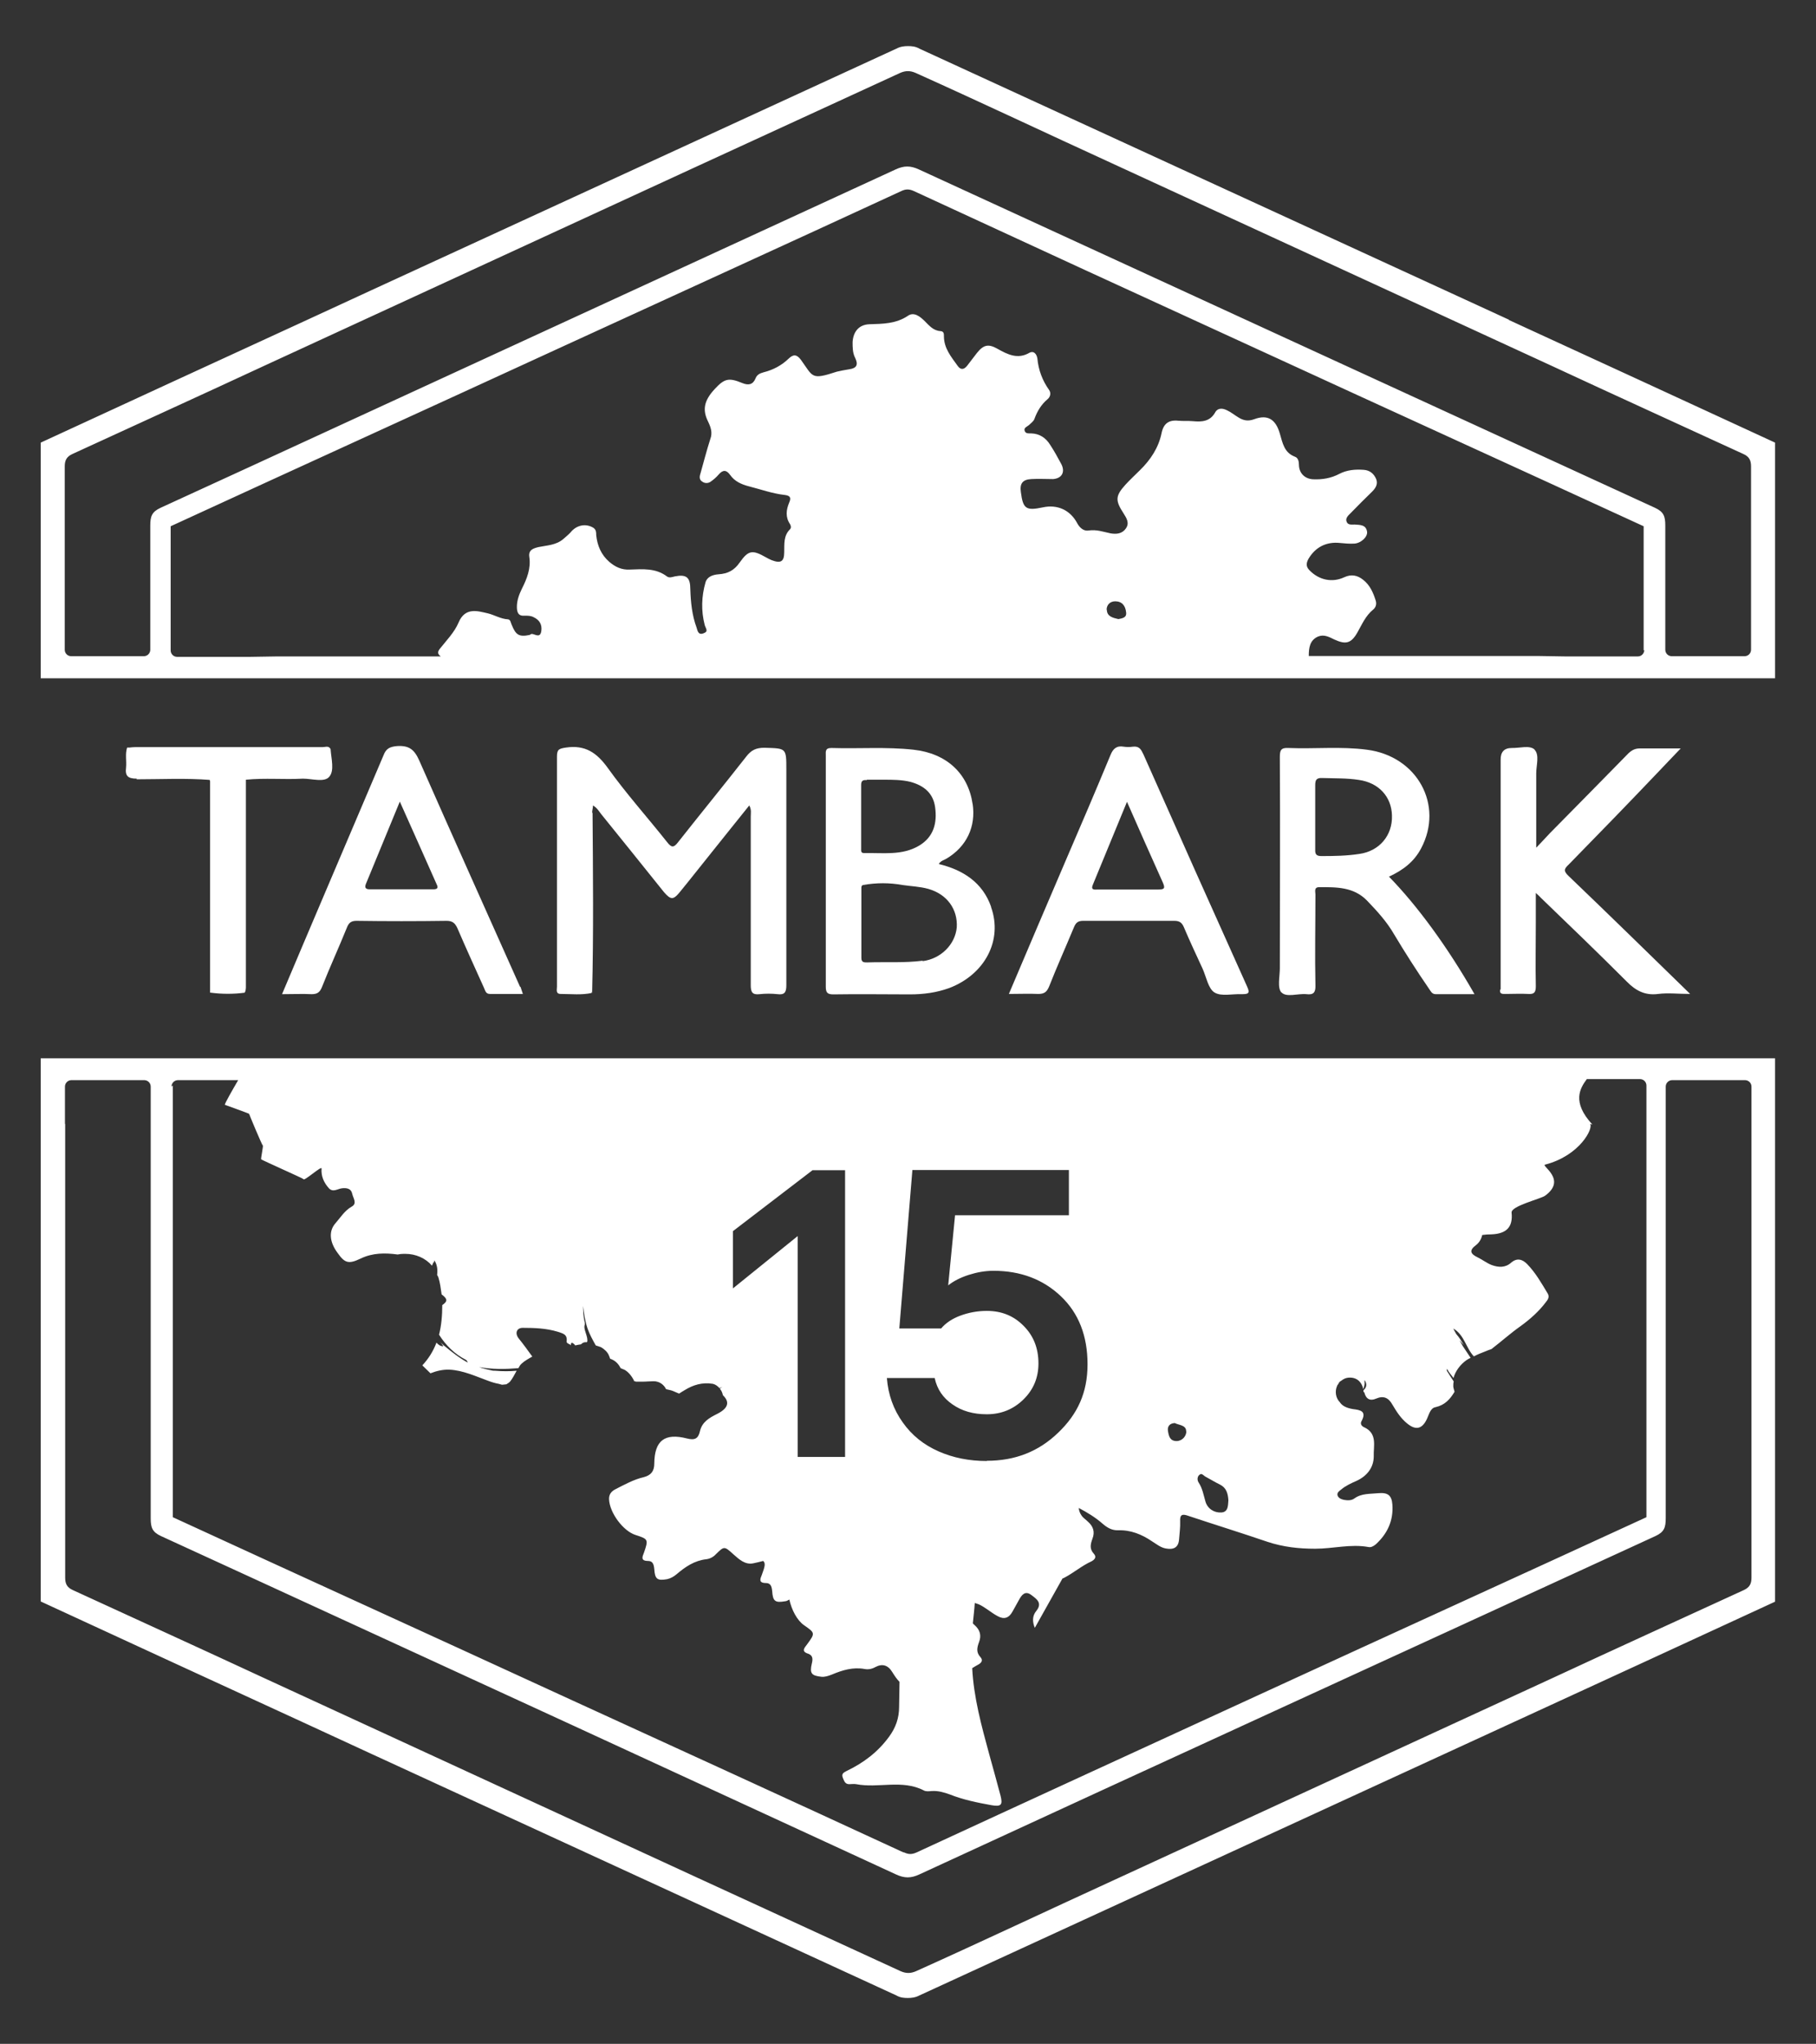 <?xml version="1.0" encoding="UTF-8"?>
<svg xmlns="http://www.w3.org/2000/svg" id="Layer_2" version="1.1" viewBox="0 0 84.71 95.31">
  <rect x="0" y="0" width="84.71" height="95.31" fill="#333333" stroke="none"/>
  <defs>
    <style>
      .st0 {
        fill: #fff;
      }
    </style>
  </defs>
  <path class="st0" d="M35.02,45.94c0,.32.07.46.41.42.28-.03.56-.03.84,0,.32.04.41-.08.41-.41v-10.06c0-1.02,0-.99-1.03-1.02-.38,0-.61.11-.84.41-1.05,1.34-2.12,2.65-3.17,3.98-.22.29-.32.27-.53,0-.92-1.16-1.9-2.25-2.76-3.45-.52-.72-1.06-1.08-1.95-.95-.32.05-.42.08-.42.42v10.73c0,.14-.07.34.18.34.5,0,.97.06,1.46-.05h-.03s0-.06,0-.09c0,.03,0,.06.03.09.07-2.81.04-5.61.02-8.41-.02.01-.02.03-.03.05,0-.01.01-.02.01-.04,0-.11.04-.22.04-.34.18.1.28.27.38.4.98,1.21,1.96,2.43,2.93,3.64.32.37.44.37.74,0,.51-.62.99-1.24,1.5-1.87.57-.72,1.15-1.43,1.74-2.17.11.2.07.35.07.51v7.87Z"></path>
  <path class="st0" d="M6.37,36.34c1.15,0,2.28-.06,3.43.03h-.02s.01.04.02.06v9.62s0,0,0,.01c0,.08,0,.15,0,.23,0,0,.02,0,.03,0,0,0,0,0,0,0,0,0,0,0,0,0,.53.07,1.07.07,1.59,0v-.1s0,.05.02.08c.01-.07.03-.15.03-.23v-9.68c.89-.09,1.78,0,2.66-.05.43,0,1,.19,1.23-.09.25-.29.09-.84.06-1.29h0,0c-.09-.17-.24-.09-.37-.09H6.3c-.09,0-.17.01-.26.02-.04,0-.07,0-.11,0,0,0,0,0,0,0,0,0,0,0,0,0,0,0,0,0,0,0-.1.3-.02.62-.05.93-.05.39.08.52.5.52ZM11.46,36.37s0,0,0,0c0,0,0,0,0,0,0,0,0,0,0,0Z"></path>
  <path class="st0" d="M71.58,34.95c-.23-.21-.7-.06-1.06-.07-.36,0-.53.19-.52.57v10.69h-.02c-.05.23.12.21.26.21.35,0,.7-.02,1.05,0,.28.02.35-.08.35-.36-.02-.98,0-1.97,0-2.95v-1.4c.12.11.19.17.24.23,1.34,1.29,2.68,2.58,4,3.9.42.43.86.66,1.47.58.46-.06.93,0,1.49,0-1.95-1.9-3.8-3.71-5.67-5.5h0c-.23-.22-.23-.32,0-.53,1.4-1.43,2.8-2.87,4.18-4.32.33-.34.66-.7,1.05-1.1h-1.9c-.23,0-.38.08-.54.23-1.21,1.24-2.44,2.48-3.66,3.72-.19.2-.36.39-.64.68v-3.47c0-.37.16-.86-.08-1.1Z"></path>
  <polygon class="st0" points="11.45 46.29 11.45 46.29 11.45 46.3 11.45 46.29"></polygon>
  <path class="st0" d="M11.45,46.29s0-.01,0-.02c0,0,0,.01,0,.02h0Z"></path>
  <polygon class="st0" points="43.04 44.79 43.04 44.8 43.05 44.79 43.04 44.79"></polygon>
  <path class="st0" d="M45.37,37.5c-.21-1.44-1.22-2.37-2.76-2.54-1.27-.14-2.54-.04-3.83-.08-.3,0-.26.17-.26.36v10.77c0,.27.07.36.35.36,1.19-.02,2.39,0,3.57,0,.63,0,1.25-.08,1.85-.3,1.66-.64,2.49-2.23,1.94-3.77v-.02h0c-.4-1.13-1.3-1.71-2.44-1.99.1-.16.25-.18.36-.25.94-.56,1.38-1.49,1.22-2.56ZM40.17,39.57v-2.98c0-.19.1-.23.26-.21v-.02h.79c.42,0,.84,0,1.25.1.62.17,1.06.52,1.15,1.18.1.73-.06,1.38-.74,1.79-.8.48-1.7.33-2.58.35-.15,0-.13-.11-.13-.21ZM44.63,43.24c-.07.8-.74,1.47-1.59,1.58v-.02c-.87.11-1.72.05-2.59.08-.15,0-.27,0-.27-.21v-3.28c0-.07.03-.11.08-.12.62-.11,1.23-.11,1.84,0,.4.06.8.07,1.2.18.88.25,1.38.95,1.33,1.8Z"></path>
  <path class="st0" d="M59.77,46.27c.23.26.77.05,1.17.09.32.04.43-.07.42-.4-.03-1.41,0-2.84,0-4.25,0-.13-.08-.34.18-.34.79,0,1.6-.02,2.23.63.47.49.92.98,1.26,1.57.52.87,1.06,1.71,1.63,2.54.08.11.13.25.31.25h1.81c-1.26-2.21-2.68-4.14-3.99-5.48.65-.3,1.17-.69,1.5-1.32,1.07-2.02-.18-4.3-2.53-4.6-1.21-.16-2.44-.03-3.66-.08-.35-.02-.4.11-.4.42.02,3.29,0,6.57,0,9.85,0,.39-.13.92.08,1.14ZM61.35,38.05v-1.43c0-.24.05-.35.32-.34.57.02,1.15,0,1.72.09.92.13,1.52.78,1.54,1.66.03.93-.59,1.66-1.52,1.79h0c-.58.09-1.17.1-1.77.1-.23,0-.3-.08-.29-.3v-1.56Z"></path>
  <path class="st0" d="M53.31,35.13c-.1-.23-.21-.34-.47-.31-.13.02-.29.02-.42,0-.33-.06-.5.09-.62.39-.68,1.64-1.38,3.28-2.08,4.9-.88,2.05-1.76,4.12-2.66,6.24.51,0,.94-.02,1.37,0,.27,0,.39-.08.5-.33.37-.94.78-1.85,1.17-2.79.09-.21.19-.29.43-.29h4.25c.23,0,.35.08.44.29.28.66.58,1.3.88,1.95.17.38.26.92.55,1.1.32.2.84.06,1.27.08.3,0,.4-.03.26-.34h0c-1.63-3.62-3.25-7.25-4.86-10.88ZM54.04,41.48h0s-2.82,0-2.82,0c-.14,0-.36.05-.24-.23.52-1.26,1.04-2.52,1.59-3.86.58,1.32,1.12,2.54,1.67,3.76.12.27.08.33-.21.33Z"></path>
  <path class="st0" d="M13.16,46.36c.5,0,.95-.02,1.38,0,.25,0,.37-.08.47-.31.37-.94.79-1.85,1.17-2.79.09-.23.2-.32.45-.32,1.39.02,2.81.02,4.2,0,.27,0,.39.1.5.33.4.93.81,1.83,1.23,2.76.07.13.08.32.29.32h1.54c-.05-.15-.08-.24-.11-.33h-.02c-1.57-3.52-3.15-7.03-4.71-10.57-.23-.51-.48-.69-1.02-.66-.34.03-.52.11-.64.43-.95,2.24-1.91,4.48-2.86,6.72-.62,1.45-1.23,2.9-1.87,4.41ZM18.65,37.38c.6,1.35,1.17,2.61,1.72,3.86.09.17.02.23-.15.23h-2.98c-.16,0-.24-.06-.18-.23.52-1.26,1.04-2.52,1.59-3.86Z"></path>
  <path class="st0" d="M1.9,74.68c4.14,1.91,8.28,3.82,12.42,5.72l2.99,1.38,24.5,11.27c.19.11.37.12.54.12s.35-.02.54-.12l27.49-12.64c4.14-1.9,8.28-3.81,12.42-5.72v-25.34H1.9v25.34ZM57.3,69.96c-.02.24,0,.55-.33.57s-.64-.17-.74-.51c-.09-.31-.14-.62-.32-.89-.08-.12-.06-.3.06-.37.09-.08.19.07.28.11.21.11.43.25.66.36.3.15.37.42.39.73ZM55.34,66.74c0,.21-.17.45-.45.46-.32,0-.37-.23-.41-.48-.03-.2.08-.35.32-.36.19.1.53.09.53.38ZM46.03,68.13h0s0,0,0,0c-.82,0-1.57-.15-2.25-.45-.68-.3-1.24-.74-1.67-1.35-.43-.6-.68-1.29-.74-2.07h2.23c.11.52.39.93.83,1.23.44.31.97.46,1.6.46.67,0,1.24-.23,1.71-.69.47-.46.7-1.02.7-1.68,0-.71-.23-1.29-.69-1.75-.46-.47-1.03-.7-1.72-.7-.44,0-.85.08-1.23.22s-.68.34-.9.6h-1.95l.61-7.39h7.3v2.11h-5.31l-.32,3.27c.25-.2.56-.36.96-.49.38-.12.76-.19,1.15-.19,1.27,0,2.32.4,3.15,1.19.83.79,1.24,1.85,1.24,3.17s-.46,2.32-1.37,3.19c-.91.88-2.01,1.31-3.33,1.31,0,0,0,0,0,0ZM34.19,60.09v-2.68l3.71-2.84h1.52v13.37h-2.21v-10.3l-3.02,2.44ZM8,50.67c0-.16.13-.3.3-.3h2.81c-.24.41-.65,1.12-.62,1.15,0,0,1.14.41,1.13.42,0,.02.6,1.46.64,1.48.03,0-.1.63-.08.64.06.05,1.91.87,1.97.92,0,.15.86-.64.85-.49-.03.36.11.66.34.92.2.21.41.02.63,0s.41.02.46.26c.04.2.25.45-.03.6-.33.19-.52.51-.75.77-.32.36-.29.87.1,1.39.33.47.51.53,1.07.26s1.14-.27,1.73-.19c.09-.02.19-.03.28-.03h.08c.48,0,.94.2,1.24.55.03-.07.05-.12.08-.18v.06s.03-.09.03-.13c.14.21.16.46.13.68.02.05.05.08.06.12.08.25.11.52.15.79.28.21.29.32.03.5,0,.48-.04.95-.15,1.38.32.5.72.9,1.25,1.17.05.02.07.09.09.13-.39-.21-.74-.49-1.08-.77-.03-.02-.06-.04-.08-.07-.05-.04-.08-.08-.12-.12.05.07.1.12.14.2-.14,0-.23-.07-.32-.17-.16.42-.38.76-.66,1.06.12.12.26.25.38.37.28-.11.57-.18.88-.17.64.03,1.23.31,1.81.52.16.06.32.11.49.14.2.05.1.05.29.03.08,0,.1-.03.06,0,0,0,.21-.14.11-.07,0,0,.1-.09.07-.06.12-.15.21-.33.31-.51-.33.03-.66.03-1,0-.07,0-.12,0-.19-.02-.19-.04-.37-.08-.56-.15.61.11,1.23.1,1.83.05.05-.08.08-.15.15-.21.14-.13.32-.23.5-.33-.21-.29-.41-.57-.63-.84-.2-.25-.1-.51.2-.5.53,0,1.08.02,1.61.18.23.08.47.11.42.46,0,.08.11.11.18.15,0,0,0,.02.02.02,0-.05,0-.08.04-.12.09.04.13.08.16.13.09-.02.18-.04.27-.05.08-.08.15-.11.27-.1,0,0,0,0,.02-.02.02-.06,0-.11,0-.17-.03-.17-.11-.32-.13-.5,0-.05,0-.09.02-.13v-.08c-.07-.27-.08-.53-.08-.79.04.35.09.71.21,1.06.1.28.24.53.38.78.08.03.17.05.24.08.16.09.31.23.37.38.03.06.04.11.06.16.18.06.32.17.42.32.03.04.05.09.07.12.07.03.12.05.19.08.19.11.33.3.43.49v.03s.08.02.1.03h.29c.18,0,.35-.02.53-.02.27,0,.48.16.58.37.1.03.21.04.31.08.09.04.19.08.28.12h.03c.08-.06.16-.1.24-.15.4-.25.83-.38,1.32-.3.13.03.23.11.31.2.05-.02.1-.04.14-.06-.04.02-.08.05-.11.08h-.02s.03.03.04.05c.06.08.09.17.11.26.33.32.26.61-.28.88-.36.18-.69.37-.79.8-.08.35-.24.43-.6.34-1.05-.27-1.52.1-1.53,1.17,0,.35-.15.54-.48.63-.48.11-.91.35-1.34.57-.19.1-.3.24-.29.47.03.63.66,1.48,1.24,1.66.59.19.6.21.39.82-.07.18-.18.39.19.39.23,0,.27.18.29.38.03.47.14.55.6.47.17-.04.31-.12.44-.23.41-.35.84-.64,1.39-.7.16-.02.32-.1.44-.23.39-.38.39-.39.82,0,.27.24.55.5.93.42.15-.03.31-.07.46-.11.12.11.08.26-.06.64-.07.18-.18.39.19.39.23,0,.27.18.29.38.03.47.14.55.6.47.08,0,.13-.05.2-.08.11.49.36.97.69,1.2.52.36.52.37.13.9-.11.15-.29.32.07.43.21.08.21.25.16.45-.11.46-.02.57.44.62.17.02.33-.04.49-.1.5-.21.99-.36,1.54-.26.16.03.33,0,.49-.09.32-.17.59-.1.79.23.1.16.21.33.34.46,0,.39-.02.78-.02,1.17,0,.52-.16.97-.47,1.39-.52.71-1.18,1.21-1.97,1.59-.13.07-.26.12-.19.31.06.14.1.31.3.31.11,0,.23-.02.33,0,1.04.2,2.14-.23,3.15.29.1.06.25.04.37.03.3-.02.57.06.85.16.63.25,1.28.38,1.94.5.46.08.53-.02.42-.45-.17-.64-.35-1.29-.53-1.94-.36-1.32-.72-2.64-.79-4,.09-.06.18-.11.27-.16.15-.08.26-.2.11-.36-.21-.23-.15-.45-.06-.7.12-.31.04-.57-.21-.79-.03-.03-.06-.05-.08-.08.03-.32.07-.63.09-.95.07.02.11.04.18.06.14.06.27.15.39.23.16.11.32.23.49.32.3.17.53.1.7-.21.1-.18.2-.36.3-.54.13-.24.29-.45.58-.23.24.18.53.37.23.74-.2.24-.18.52-.07.79l1.29-2.3s.08-.03.11-.05c.43-.23.8-.55,1.24-.75.15-.08.26-.2.11-.36-.21-.23-.15-.45-.06-.7.12-.31.04-.57-.21-.79-.1-.1-.23-.18-.3-.29-.08-.11-.12-.23-.13-.35.4.21.78.44,1.12.74.21.18.43.31.72.3.58-.02,1.1.19,1.57.51.21.13.41.3.66.34.34.06.58-.03.61-.43.02-.28.06-.55.05-.83-.02-.34.11-.36.39-.26,1.23.41,2.46.79,3.69,1.21.73.24,1.45.32,2.22.32.83,0,1.65-.23,2.48-.08.12.03.24-.04.34-.12.55-.5.83-1.11.78-1.85-.03-.44-.21-.58-.66-.54-.38.04-.78,0-1.12.25-.14.1-.32.09-.49.06-.12-.03-.25-.08-.29-.21-.03-.13.08-.2.17-.27.21-.18.48-.3.73-.41.49-.23.79-.63.79-1.14-.02-.47.19-1.07-.46-1.36-.11-.05-.18-.16-.11-.28.25-.46-.05-.52-.39-.56-.31-.05-.51-.15-.62-.32-.2-.2-.24-.52-.13-.76,0-.03.03-.05.05-.08,0-.02.02-.04.04-.06v-.02s.02-.03.04-.04c.02-.02.04-.03.06-.04.11-.09.23-.15.41-.15.37,0,.57.26.62.54.04-.11.08-.23.06-.36v-.07s0,.02.02.03c.1.17.08.32-.07.45v.08s.03,0,.04.02c.08.32.28.41.55.29.35-.15.58-.04.76.28.19.32.39.64.69.88.4.33.7.26.92-.21.1-.21.16-.51.4-.55.44-.1.68-.37.89-.72-.02-.08-.05-.16-.06-.24,0-.08,0-.16.02-.24-.11-.16-.21-.33-.32-.5v-.09s.02.03.03.04c.07.14.19.26.28.39.09-.33.32-.63.6-.83.07-.05.13-.08.2-.11-.12-.18-.24-.36-.36-.54-.06-.1-.11-.19-.16-.29.07.08.11.14.18.21,0,0,.02.03.03.04-.11-.19-.21-.36-.36-.53-.05-.09-.1-.17-.14-.26.52.3.59.91.96,1.3.17-.09.35-.16.53-.23.1-.04.19-.08.29-.11.46-.35.89-.74,1.36-1.07.44-.32.85-.68,1.18-1.12.1-.12.18-.25.08-.41-.29-.48-.56-.96-.96-1.37-.21-.21-.46-.3-.74-.06-.27.24-.58.23-.91.11-.23-.09-.43-.25-.66-.36-.33-.16-.4-.32-.08-.56.17-.13.26-.3.3-.48.14-.02.29-.03.44-.03.69-.03,1-.34.93-1.01-.04-.31,1.35-.64,1.56-.79,1.04-.75-.19-1.4,0-1.45,1.63-.42,2.27-1.71,2.1-1.9l.11.03h0c-.98-1.06-.57-1.7-.26-2.12h2.48c.16,0,.3.13.3.3v20.13c-6.02,2.77-12.09,5.53-18.11,8.3-5.31,2.44-10.63,4.88-15.93,7.33-.22.1-.38.1-.59,0h-.03c-5.3-2.45-10.66-4.9-15.97-7.33-6.02-2.77-12.09-5.53-18.11-8.3v-20.13ZM3.03,52.41v-1.74c0-.16.13-.3.3-.3h3.4c.16,0,.3.13.3.3v20.13c0,.43.07.64.48.83,1.38.63,2.76,1.27,4.14,1.9,10.06,4.62,20.1,9.24,30.15,13.88.39.18.69.18,1.08,0,11.42-5.27,22.9-10.52,34.34-15.78.41-.19.48-.4.48-.83v-20.13c0-.16.13-.3.3-.3h3.4c.16,0,.3.13.3.3v22.9c0,.3-.1.46-.36.58-2.98,1.37-5.97,2.73-8.94,4.11l-20.5,9.44c-3.06,1.4-6.1,2.84-9.17,4.22-.25.11-.47.11-.72,0-3.14-1.44-6.29-2.89-9.44-4.34l-20.23-9.32h0c-2.97-1.38-5.96-2.74-8.94-4.11-.27-.12-.36-.29-.36-.58v-21.16Z"></path>
  <path class="st0" d="M70.39,14.91L42.89,2.27c-.19-.11-.37-.12-.54-.12s-.35.02-.54.12l-24.5,11.27-2.99,1.38c-4.14,1.9-8.28,3.81-12.42,5.72v10.99h80.9v-10.99c-4.14-1.91-8.28-3.82-12.42-5.72ZM51.62,28.43c0-.21.15-.39.4-.39.32,0,.48.21.51.52.03.25-.18.27-.36.31h0c-.26-.06-.53-.12-.54-.43ZM76.7,30.31c0,.16-.13.3-.3.3h-3.41l-1.25-.02h-10.69c0-.37.04-.74.44-.91.28-.11.52.03.75.14.54.25.79.18,1.08-.33.21-.37.38-.78.74-1.07.13-.11.16-.27.11-.42-.11-.35-.26-.71-.58-.96h0c-.26-.21-.55-.28-.89-.12-.56.26-1.17.13-1.61-.32-.17-.17-.17-.32-.06-.53.32-.55.83-.82,1.48-.75.21.02.42.04.63.03.33,0,.66-.31.63-.55-.05-.34-.33-.32-.58-.34-.13,0-.31.03-.37-.12-.08-.17.07-.3.17-.4.33-.34.67-.68,1.01-1.01.17-.17.29-.36.19-.6-.11-.25-.3-.4-.57-.42-.39-.03-.79,0-1.15.19-.38.2-.79.27-1.22.25-.39-.02-.66-.29-.66-.69,0-.14-.04-.31-.18-.36-.51-.19-.58-.64-.71-1.08-.19-.66-.56-.91-1.2-.67-.3.11-.52.05-.74-.09-.17-.1-.32-.23-.51-.32-.21-.11-.44-.13-.56.08-.24.44-.63.46-1.05.42-.23-.02-.45,0-.67-.02-.45-.05-.7.13-.79.59-.14.67-.51,1.23-1,1.71-.23.23-.47.45-.68.68-.48.53-.48.74-.09,1.34.13.21.29.44.11.7-.17.25-.44.28-.72.23-.34-.07-.66-.19-1.03-.13-.21.03-.39-.11-.51-.32-.33-.64-.94-.91-1.62-.76-.77.16-.92.08-1.02-.71-.06-.4.08-.59.49-.61.33-.02.67,0,1.01,0,.42-.03.58-.34.38-.71-.16-.3-.32-.59-.51-.88-.2-.33-.5-.53-.89-.54-.11,0-.25.02-.3-.11-.06-.16.11-.2.2-.28.09-.09.21-.17.25-.28.13-.36.32-.68.62-.93.13-.11.16-.29.07-.42-.32-.45-.5-.94-.55-1.47-.03-.2-.16-.38-.37-.27-.55.32-1.02.08-1.5-.19-.41-.23-.64-.19-.95.2-.16.2-.3.4-.46.6-.14.17-.29.21-.44,0-.3-.42-.64-.82-.64-1.38,0-.11,0-.23-.16-.24-.33-.02-.52-.25-.73-.46-.21-.21-.5-.45-.78-.26-.56.38-1.17.38-1.81.4-.49.02-.75.35-.78.83,0,.25,0,.51.12.74.15.31.08.48-.28.53-.2.03-.39.07-.57.11-1.22.4-1.1.25-1.68-.55-.2-.27-.36-.26-.57-.06-.33.32-.73.53-1.17.64-.18.05-.31.11-.38.29-.12.29-.33.33-.62.21-.63-.26-.83-.21-1.29.29-.49.53-.57.96-.31,1.49.13.27.23.53.11.84-.17.53-.31,1.08-.46,1.61-.05.15-.05.29.09.37.12.09.28.08.39,0,.13-.09.27-.21.37-.33.2-.23.36-.23.54.02.21.3.53.44.88.53.55.14,1.1.34,1.66.4.25.03.32.12.21.36-.14.34-.18.67.04,1,.05.08.06.18,0,.24-.31.31-.26.69-.27,1.07,0,.45-.17.53-.59.37-.09-.04-.18-.08-.26-.13-.62-.35-.81-.35-1.22.23-.26.38-.56.53-.99.56-.27.02-.53.11-.61.37-.19.66-.21,1.33-.04,1.99.04.16.2.3-.05.39-.25.1-.28-.11-.33-.27-.21-.57-.27-1.17-.29-1.78,0-.56-.18-.71-.73-.6-.12.03-.25.08-.36,0-.53-.4-1.14-.34-1.74-.32-.37.02-.67-.12-.95-.36-.38-.33-.56-.76-.61-1.25,0-.12,0-.24-.12-.33-.36-.23-.8-.14-1.08.21-.1.11-.23.21-.34.31-.33.28-.75.29-1.15.37-.24.06-.48.13-.43.46.08.53-.11,1.02-.35,1.49-.13.27-.23.54-.23.84,0,.26.07.44.37.41.14,0,.28,0,.41.07.28.13.4.35.36.64-.05.35-.27.16-.44.14-.04,0-.08.04-.11.05-.49.1-.64,0-.83-.47-.05-.1-.05-.25-.18-.26-.34-.02-.64-.21-.94-.28-.45-.1-1.05-.31-1.36.43-.19.45-.56.83-.88,1.23-.13.17-.07.26.05.35h-7.64l-1.25.02h-3.41c-.16,0-.3-.13-.3-.3v-5.79h0c6.02-2.77,12.09-5.53,18.11-8.3,5.31-2.44,10.67-4.88,15.97-7.33.21-.1.37-.1.59,0,5.3,2.45,10.62,4.9,15.93,7.33,6.02,2.77,12.09,5.53,18.11,8.3v5.79ZM81.68,25.14s0,.03,0,.03v5.13c0,.16-.13.3-.3.3h-3.4c-.16,0-.3-.13-.3-.3v-5.79c0-.43-.07-.64-.48-.83-11.43-5.25-22.91-10.52-34.34-15.78-.39-.18-.69-.18-1.08,0-10.05,4.63-20.09,9.25-30.15,13.88-1.38.63-2.76,1.27-4.14,1.9-.41.19-.48.4-.48.83v5.79c0,.16-.13.3-.3.3h-3.39c-.16,0-.3-.13-.3-.3v-5.13s0-.03,0-.03v-3.39c0-.3.1-.46.36-.58,2.98-1.37,5.97-2.73,8.94-4.11l20.23-9.32c3.14-1.44,6.29-2.89,9.44-4.34.25-.11.47-.11.72,0,3.07,1.38,6.11,2.82,9.17,4.22l20.5,9.44c2.97,1.38,5.96,2.74,8.94,4.11.27.12.36.29.36.58v3.39Z"></path>
</svg>
